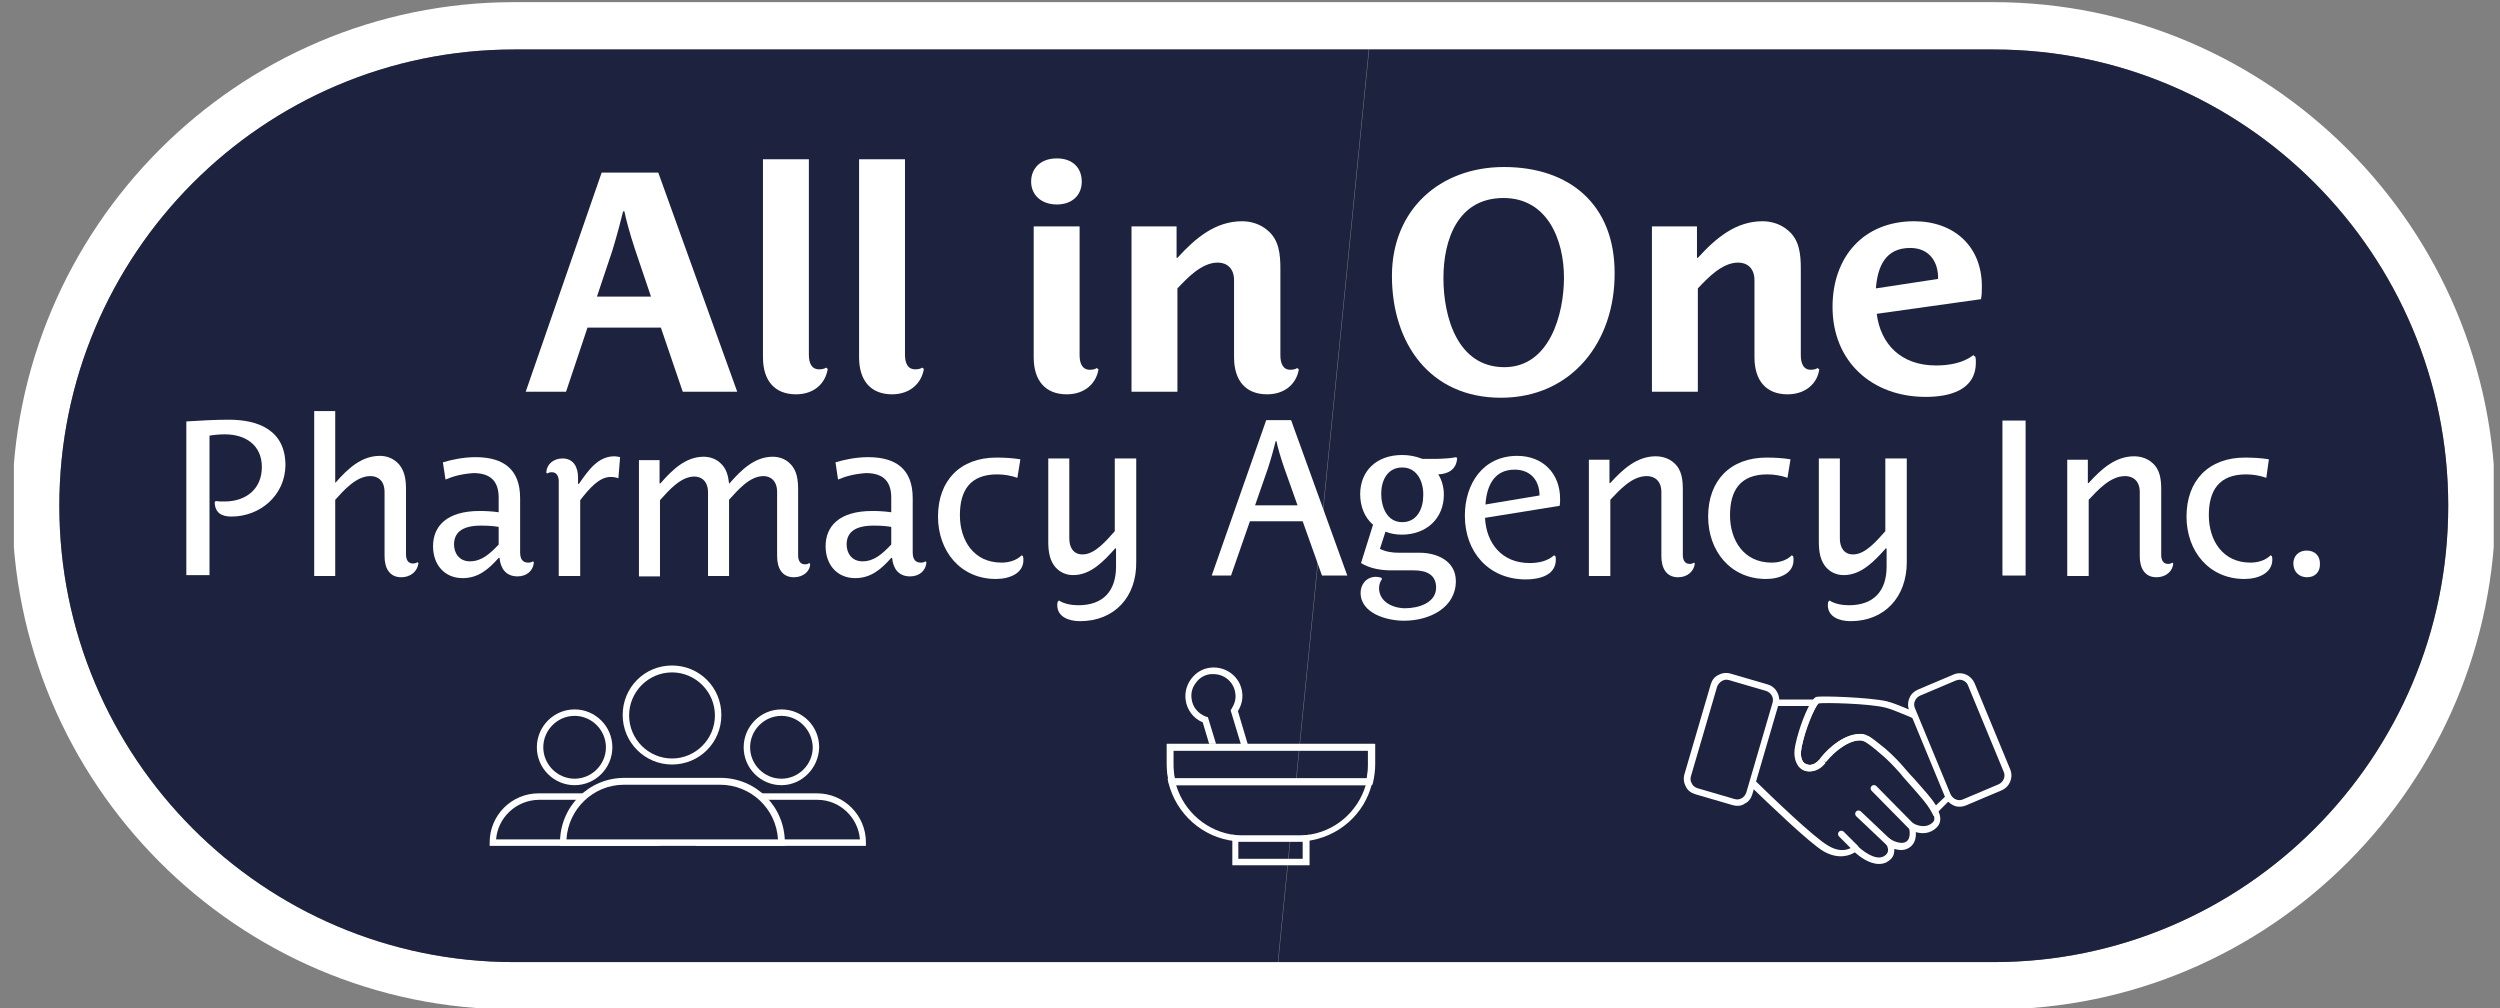 <svg width="124" height="50" viewBox="0 0 124 50" fill="none" xmlns="http://www.w3.org/2000/svg">
<rect x="0" y="0" width="124" height="50" fill="#808080" stroke="none"/>
<g clip-path="url(#clip0_12702_23886)">
<path d="M98.875 0.107H25.5C11.775 0.107 0.603 11.316 0.603 25.088C0.603 38.859 11.775 50.069 25.5 50.069H98.875C112.601 50.069 123.773 38.859 123.773 25.088C123.773 11.316 112.601 0.107 98.875 0.107ZM98.875 47.72H25.5C13.052 47.72 2.943 37.578 2.943 25.088C2.943 12.597 13.052 2.455 25.5 2.455H98.875C111.324 2.455 121.432 12.597 121.432 25.088C121.432 37.578 111.303 47.72 98.875 47.72Z" fill="white"/>
<path d="M67.891 2.455L63.379 47.72H25.5C13.052 47.72 2.943 37.578 2.943 25.088C2.943 12.597 13.052 2.455 25.5 2.455H67.891Z" fill="#1D233F"/>
<path d="M121.432 25.088C121.432 37.578 111.324 47.72 98.875 47.72H63.4L67.912 2.455H98.896C111.302 2.455 121.432 12.597 121.432 25.088Z" fill="#1D233F"/>
<path d="M33.864 19.43L32.779 16.248H29.14L28.076 19.43H26.075L29.842 8.562H32.651L36.566 19.43H33.864ZM31.502 12.384C31.246 11.615 31.034 10.825 30.97 10.483H30.906C30.821 10.846 30.608 11.658 30.374 12.426L29.608 14.711H32.289L31.502 12.384Z" fill="white"/>
<path d="M39.481 19.558C38.417 19.558 37.843 18.874 37.843 17.721V7.9H40.12V17.593C40.12 17.999 40.247 18.319 40.63 18.319C40.758 18.319 40.886 18.298 40.971 18.234L41.056 18.298C40.95 18.981 40.418 19.558 39.481 19.558Z" fill="white"/>
<path d="M44.249 19.558C43.185 19.558 42.61 18.874 42.61 17.721V7.9H44.887V17.593C44.887 17.999 45.015 18.319 45.398 18.319C45.526 18.319 45.653 18.298 45.739 18.234L45.824 18.298C45.717 18.981 45.164 19.558 44.249 19.558Z" fill="white"/>
<path d="M52.42 10.142C51.654 10.142 51.144 9.672 51.144 9.01C51.144 8.37 51.59 7.857 52.42 7.857C53.208 7.857 53.655 8.327 53.655 9.01C53.655 9.693 53.165 10.142 52.42 10.142ZM52.91 19.558C51.846 19.558 51.271 18.874 51.271 17.721V11.231H53.548V17.615C53.548 18.02 53.676 18.341 54.059 18.341C54.187 18.341 54.314 18.319 54.399 18.255L54.485 18.319C54.378 18.981 53.846 19.558 52.91 19.558Z" fill="white"/>
<path d="M62.848 19.558C61.784 19.558 61.209 18.874 61.209 17.721V13.899C61.209 13.302 60.847 13.024 60.4 13.024C59.592 13.024 58.868 13.814 58.4 14.305V19.429H56.123V11.231H58.358V12.789H58.4C59.315 11.786 60.294 10.974 61.613 10.974C62.06 10.974 62.528 11.124 62.869 11.423C63.444 11.893 63.507 12.618 63.507 13.323V17.615C63.507 18.02 63.635 18.34 63.997 18.34C64.124 18.34 64.252 18.319 64.337 18.255L64.422 18.319C64.316 18.981 63.784 19.558 62.848 19.558Z" fill="white"/>
<path d="M74.445 19.728C70.934 19.728 69.04 17.038 69.04 13.686C69.04 10.398 71.423 8.284 74.594 8.284C77.85 8.284 80.085 10.142 80.085 13.537C80.106 16.953 77.957 19.728 74.445 19.728ZM74.573 9.821C72.317 9.821 71.594 11.871 71.594 13.793C71.594 15.693 72.275 18.212 74.615 18.212C76.871 18.212 77.573 15.565 77.573 13.771C77.573 11.914 76.765 9.821 74.573 9.821Z" fill="white"/>
<path d="M88.66 19.558C87.596 19.558 87.022 18.874 87.022 17.721V13.899C87.022 13.302 86.66 13.024 86.213 13.024C85.404 13.024 84.681 13.814 84.213 14.305V19.429H81.936V11.231H84.17V12.789H84.213C85.128 11.786 86.106 10.974 87.426 10.974C87.873 10.974 88.341 11.124 88.681 11.423C89.256 11.893 89.32 12.618 89.32 13.323V17.615C89.32 18.02 89.448 18.34 89.809 18.34C89.937 18.34 90.065 18.319 90.15 18.255L90.235 18.319C90.15 18.981 89.596 19.558 88.66 19.558Z" fill="white"/>
<path d="M98.257 14.839L93.086 15.565C93.278 17.081 94.299 18.127 96.023 18.127C96.64 18.127 97.364 18.02 97.874 17.615L97.981 17.7C98.002 17.785 98.002 17.892 98.002 17.978C98.002 19.387 96.64 19.686 95.512 19.686C92.874 19.686 90.894 17.956 90.894 15.223C90.894 12.725 92.448 10.974 94.938 10.974C96.917 10.974 98.3 12.213 98.3 14.198C98.3 14.433 98.3 14.625 98.257 14.839ZM94.746 12.298C93.533 12.298 93.129 13.195 93.044 14.305L96.129 13.835C96.151 13.003 95.704 12.298 94.746 12.298Z" fill="white"/>
<path d="M11.477 25.621C11.008 25.621 10.668 25.451 10.647 24.917L10.689 24.853C10.838 24.874 10.987 24.874 11.136 24.874C12.2 24.874 12.988 24.255 12.988 23.166C12.988 22.077 12.179 21.543 11.157 21.543C10.902 21.543 10.647 21.565 10.391 21.607V28.525H9.242V20.903C9.944 20.86 10.647 20.817 11.349 20.817C12.839 20.817 14.158 21.351 14.158 23.081C14.137 24.575 12.902 25.621 11.477 25.621Z" fill="white"/>
<path d="M19.904 28.632C19.308 28.632 19.074 28.162 19.074 27.586V24.404C19.074 23.849 18.755 23.614 18.372 23.614C17.669 23.614 17.052 24.319 16.627 24.789V28.568H15.584V20.39H16.627V23.935H16.648C17.244 23.251 17.925 22.611 18.84 22.611C19.159 22.611 19.457 22.718 19.691 22.931C20.074 23.273 20.138 23.785 20.138 24.276V27.5C20.138 27.735 20.223 27.949 20.478 27.949C20.564 27.949 20.649 27.927 20.712 27.885L20.755 27.927C20.712 28.333 20.372 28.632 19.904 28.632Z" fill="white"/>
<path d="M22.096 23.785L21.968 22.931C22.394 22.803 22.989 22.675 23.585 22.675C24.968 22.675 25.798 23.273 25.798 24.703V27.394C25.798 27.735 25.926 27.906 26.203 27.906C26.288 27.906 26.373 27.885 26.437 27.842L26.479 27.885C26.458 28.29 26.139 28.589 25.671 28.589C25.054 28.589 24.82 28.141 24.777 27.671H24.734C24.224 28.248 23.713 28.675 22.947 28.675C22.032 28.675 21.479 27.991 21.479 27.095C21.479 26.113 22.138 25.344 23.798 25.344C24.096 25.344 24.436 25.365 24.734 25.408V24.682C24.734 23.849 24.309 23.465 23.479 23.465C22.904 23.508 22.5 23.614 22.096 23.785ZM24.734 26.134C24.479 26.091 24.202 26.07 23.862 26.07C22.84 26.07 22.521 26.476 22.521 27.009C22.521 27.436 22.777 27.842 23.309 27.842C23.883 27.842 24.288 27.479 24.734 27.009V26.134Z" fill="white"/>
<path d="M30.672 23.721C30.544 23.678 30.438 23.657 30.289 23.657C29.714 23.657 29.225 24.234 28.778 24.81V28.568H27.714V23.871C27.714 23.657 27.629 23.422 27.373 23.422C27.288 23.422 27.203 23.444 27.139 23.486L27.097 23.444C27.118 22.995 27.48 22.739 27.905 22.739C28.437 22.739 28.671 23.166 28.671 23.678V23.999H28.714C29.203 23.294 29.672 22.632 30.48 22.632C30.565 22.632 30.672 22.654 30.757 22.675L30.672 23.721Z" fill="white"/>
<path d="M39.375 28.632C38.779 28.632 38.545 28.162 38.545 27.586V24.404C38.545 23.849 38.225 23.614 37.864 23.614C37.183 23.614 36.587 24.319 36.161 24.789V28.568H35.118V24.426C35.118 23.871 34.799 23.636 34.438 23.636C33.757 23.636 33.161 24.34 32.735 24.81V28.589H31.692V22.824H32.714V23.977H32.756C33.352 23.294 34.012 22.654 34.906 22.654C35.204 22.654 35.523 22.76 35.736 22.974C36.034 23.23 36.119 23.614 36.161 23.977H36.182C36.778 23.294 37.438 22.654 38.332 22.654C38.63 22.654 38.949 22.76 39.162 22.974C39.545 23.316 39.587 23.828 39.587 24.319V27.543C39.587 27.778 39.672 27.991 39.928 27.991C40.013 27.991 40.077 27.97 40.141 27.927L40.183 27.97C40.183 28.333 39.843 28.632 39.375 28.632Z" fill="white"/>
<path d="M41.567 23.785L41.44 22.931C41.865 22.803 42.461 22.675 43.057 22.675C44.44 22.675 45.27 23.273 45.27 24.703V27.394C45.27 27.735 45.398 27.906 45.674 27.906C45.76 27.906 45.845 27.885 45.908 27.842L45.951 27.885C45.93 28.29 45.611 28.589 45.142 28.589C44.525 28.589 44.291 28.141 44.249 27.671H44.206C43.695 28.248 43.185 28.675 42.419 28.675C41.504 28.675 40.95 27.991 40.95 27.095C40.95 26.113 41.61 25.344 43.27 25.344C43.568 25.344 43.908 25.365 44.206 25.408V24.682C44.206 23.849 43.781 23.465 42.95 23.465C42.376 23.508 41.972 23.614 41.567 23.785ZM44.206 26.134C43.951 26.091 43.674 26.07 43.334 26.07C42.312 26.07 41.993 26.476 41.993 27.009C41.993 27.436 42.248 27.842 42.78 27.842C43.355 27.842 43.759 27.479 44.206 27.009V26.134Z" fill="white"/>
<path d="M49.398 28.717C47.632 28.717 46.525 27.329 46.525 25.621C46.525 23.828 47.632 22.696 49.419 22.696C49.824 22.696 50.228 22.718 50.611 22.782L50.462 23.7C50.164 23.593 49.803 23.529 49.462 23.529C48.121 23.529 47.611 24.319 47.611 25.557C47.611 26.796 48.292 27.906 49.675 27.906C50.037 27.906 50.42 27.799 50.675 27.543L50.739 27.586C50.76 27.65 50.76 27.714 50.76 27.756C50.781 28.418 50.1 28.717 49.398 28.717Z" fill="white"/>
<path d="M53.569 30.81C53.016 30.81 52.441 30.596 52.441 30.02C52.441 29.956 52.441 29.913 52.462 29.849L52.526 29.785C52.782 29.956 53.165 30.02 53.484 30.02C54.718 30.02 55.356 29.315 55.356 28.098V27.201H55.314C54.739 27.842 54.101 28.525 53.228 28.525C52.931 28.525 52.633 28.418 52.42 28.205C52.058 27.863 51.994 27.351 51.994 26.86V22.739H53.037V26.71C53.037 27.137 53.228 27.5 53.697 27.5C54.314 27.5 54.888 26.796 55.293 26.347V22.739H56.357V27.885C56.378 29.614 55.271 30.81 53.569 30.81Z" fill="white"/>
<path d="M65.571 28.547L64.613 25.856H61.995L61.059 28.547H60.102L62.804 20.839H64.038L66.826 28.547H65.571ZM63.698 23.209C63.528 22.718 63.357 22.141 63.315 21.885H63.272C63.209 22.141 63.059 22.718 62.889 23.23L62.251 25.066H64.358L63.698 23.209Z" fill="white"/>
<path d="M71.338 23.529C71.529 23.828 71.615 24.191 71.615 24.532C71.615 25.707 70.763 26.518 69.529 26.518C69.252 26.518 68.976 26.475 68.72 26.369L68.444 27.223C68.742 27.372 69.061 27.415 69.359 27.415H70.401C71.274 27.415 72.21 27.82 72.21 28.824C72.21 30.126 70.933 30.788 69.635 30.788C68.784 30.788 67.486 30.425 67.486 29.401C67.486 28.995 67.763 28.61 68.252 28.61C68.337 28.61 68.422 28.632 68.508 28.653L68.55 28.717C68.465 28.824 68.401 28.995 68.401 29.166C68.401 29.849 69.082 30.169 69.699 30.169C70.338 30.169 71.231 29.913 71.231 29.144C71.231 28.482 70.721 28.29 70.125 28.29H69.018C68.508 28.29 67.954 28.205 67.507 27.927L68.103 26.027C67.678 25.664 67.465 25.109 67.465 24.511C67.465 23.38 68.252 22.568 69.55 22.568C69.891 22.568 70.231 22.632 70.55 22.76C71.104 22.76 71.678 22.782 72.232 22.675L72.274 22.739C72.232 23.294 71.827 23.508 71.338 23.529ZM69.55 23.187C68.805 23.187 68.508 23.849 68.508 24.49C68.508 25.13 68.784 25.899 69.55 25.899C70.295 25.899 70.593 25.216 70.593 24.575C70.614 23.935 70.316 23.187 69.55 23.187Z" fill="white"/>
<path d="M77.36 25.088L73.657 25.685C73.721 26.945 74.487 27.927 75.871 27.927C76.296 27.927 76.743 27.842 77.084 27.543L77.147 27.586C77.169 27.65 77.169 27.692 77.169 27.756C77.169 28.568 76.296 28.739 75.679 28.739C73.849 28.739 72.657 27.393 72.657 25.579C72.657 23.977 73.572 22.611 75.253 22.611C76.53 22.611 77.381 23.486 77.381 24.746C77.381 24.853 77.381 24.959 77.36 25.088ZM75.126 23.294C74.147 23.294 73.743 24.041 73.679 25.023L76.36 24.575C76.36 23.828 75.913 23.294 75.126 23.294Z" fill="white"/>
<path d="M83.234 28.632C82.638 28.632 82.404 28.162 82.404 27.586V24.404C82.404 23.849 82.064 23.614 81.68 23.614C80.936 23.614 80.319 24.319 79.872 24.789V28.568H78.808V22.803H79.829V23.956H79.872C80.489 23.273 81.191 22.632 82.127 22.632C82.447 22.632 82.787 22.739 83.021 22.953C83.425 23.294 83.468 23.807 83.468 24.298V27.522C83.468 27.757 83.553 27.97 83.808 27.97C83.894 27.97 83.957 27.949 84.021 27.906L84.064 27.949C84.021 28.333 83.702 28.632 83.234 28.632Z" fill="white"/>
<path d="M87.597 28.717C85.83 28.717 84.724 27.329 84.724 25.621C84.724 23.828 85.83 22.696 87.618 22.696C88.022 22.696 88.426 22.718 88.809 22.782L88.66 23.7C88.363 23.593 88.001 23.529 87.66 23.529C86.32 23.529 85.809 24.319 85.809 25.557C85.809 26.796 86.49 27.906 87.873 27.906C88.235 27.906 88.618 27.799 88.873 27.543L88.937 27.586C88.958 27.65 88.958 27.714 88.958 27.756C88.98 28.418 88.299 28.717 87.597 28.717Z" fill="white"/>
<path d="M91.789 30.81C91.235 30.81 90.661 30.596 90.661 30.02C90.661 29.956 90.661 29.913 90.682 29.849L90.746 29.785C91.001 29.956 91.384 30.02 91.704 30.02C92.938 30.02 93.576 29.315 93.576 28.098V27.201H93.534C92.959 27.842 92.321 28.525 91.448 28.525C91.15 28.525 90.852 28.418 90.639 28.205C90.278 27.863 90.214 27.351 90.214 26.86V22.739H91.257V26.71C91.257 27.137 91.448 27.5 91.916 27.5C92.533 27.5 93.108 26.796 93.512 26.347V22.739H94.576V27.885C94.576 29.614 93.47 30.81 91.789 30.81Z" fill="white"/>
<path d="M99.321 28.547V20.86H100.47V28.547H99.321Z" fill="white"/>
<path d="M106.961 28.632C106.366 28.632 106.132 28.162 106.132 27.586V24.404C106.132 23.849 105.791 23.614 105.408 23.614C104.663 23.614 104.046 24.319 103.599 24.789V28.568H102.535V22.803H103.557V23.956H103.599C104.216 23.273 104.919 22.632 105.855 22.632C106.174 22.632 106.515 22.739 106.749 22.953C107.153 23.294 107.196 23.807 107.196 24.298V27.522C107.196 27.757 107.281 27.97 107.536 27.97C107.621 27.97 107.685 27.949 107.749 27.906L107.791 27.949C107.77 28.333 107.43 28.632 106.961 28.632Z" fill="white"/>
<path d="M111.324 28.717C109.558 28.717 108.451 27.329 108.451 25.621C108.451 23.828 109.558 22.696 111.345 22.696C111.75 22.696 112.154 22.718 112.537 22.782L112.409 23.7C112.111 23.593 111.75 23.529 111.409 23.529C110.068 23.529 109.558 24.319 109.558 25.557C109.558 26.796 110.239 27.906 111.622 27.906C111.984 27.906 112.367 27.799 112.622 27.543L112.686 27.586C112.707 27.65 112.707 27.714 112.707 27.756C112.707 28.418 112.026 28.717 111.324 28.717Z" fill="white"/>
<path d="M114.431 28.632C114.027 28.632 113.75 28.354 113.75 27.949C113.75 27.586 114.005 27.308 114.41 27.308C114.814 27.308 115.069 27.564 115.069 27.949C115.091 28.354 114.835 28.632 114.431 28.632Z" fill="white"/>
<path d="M42.972 41.955H34.523V41.784C34.523 40.439 35.609 39.35 36.949 39.35H40.525C41.865 39.35 42.95 40.439 42.95 41.784V41.955H42.972ZM34.864 41.635H42.653C42.567 40.546 41.652 39.671 40.546 39.671H36.971C35.843 39.692 34.928 40.546 34.864 41.635Z" fill="white"/>
<path d="M38.758 38.945C37.737 38.945 36.886 38.112 36.886 37.066C36.886 36.041 37.716 35.187 38.758 35.187C39.801 35.187 40.631 36.02 40.631 37.066C40.61 38.09 39.78 38.945 38.758 38.945ZM38.758 35.507C37.907 35.507 37.205 36.212 37.205 37.066C37.205 37.92 37.907 38.624 38.758 38.624C39.61 38.624 40.312 37.92 40.312 37.066C40.291 36.212 39.61 35.507 38.758 35.507Z" fill="white"/>
<path d="M32.714 41.955H24.287V41.784C24.287 40.439 25.372 39.35 26.713 39.35H30.288C31.629 39.35 32.714 40.439 32.714 41.784V41.955ZM24.606 41.635H32.395C32.31 40.546 31.395 39.671 30.288 39.671H26.713C25.607 39.692 24.691 40.546 24.606 41.635Z" fill="white"/>
<path d="M28.501 38.945C27.479 38.945 26.628 38.112 26.628 37.066C26.628 36.041 27.458 35.187 28.501 35.187C29.522 35.187 30.373 36.02 30.373 37.066C30.373 38.09 29.543 38.945 28.501 38.945ZM28.501 35.507C27.649 35.507 26.947 36.212 26.947 37.066C26.947 37.92 27.649 38.624 28.501 38.624C29.352 38.624 30.054 37.92 30.054 37.066C30.054 36.212 29.352 35.507 28.501 35.507Z" fill="white"/>
<path d="M38.758 41.806H27.927C27.927 40.119 29.289 38.774 30.949 38.774H35.715C37.397 38.774 38.758 40.119 38.758 41.806Z" fill="#1D233F"/>
<path d="M38.907 41.955H27.777V41.785C27.777 40.012 29.203 38.582 30.969 38.582H35.736C37.502 38.582 38.928 40.012 38.928 41.785V41.955H38.907ZM28.096 41.635H38.588C38.503 40.119 37.247 38.923 35.715 38.923H30.948C29.416 38.923 28.182 40.14 28.096 41.635Z" fill="white"/>
<path d="M33.332 37.77C34.589 37.77 35.609 36.748 35.609 35.486C35.609 34.224 34.589 33.201 33.332 33.201C32.074 33.201 31.055 34.224 31.055 35.486C31.055 36.748 32.074 37.77 33.332 37.77Z" fill="#1D233F"/>
<path d="M33.332 37.92C31.991 37.92 30.885 36.831 30.885 35.464C30.885 34.098 31.97 33.009 33.332 33.009C34.694 33.009 35.779 34.098 35.779 35.464C35.779 36.831 34.694 37.92 33.332 37.92ZM33.332 33.351C32.162 33.351 31.204 34.312 31.204 35.486C31.204 36.66 32.162 37.621 33.332 37.621C34.502 37.621 35.46 36.66 35.46 35.486C35.46 34.312 34.502 33.351 33.332 33.351Z" fill="white"/>
<path d="M67.933 38.774C67.593 40.268 66.337 41.4 64.784 41.549C64.656 41.571 64.529 41.571 64.401 41.571H61.677C61.549 41.571 61.422 41.571 61.294 41.549C59.74 41.379 58.485 40.247 58.145 38.774H67.933Z" fill="#1D233F"/>
<path d="M64.379 41.742H61.656C61.507 41.742 61.379 41.742 61.251 41.72C59.655 41.549 58.336 40.375 57.953 38.816L57.91 38.624H68.103L68.061 38.816C67.699 40.396 66.358 41.549 64.762 41.72C64.677 41.742 64.528 41.742 64.379 41.742ZM58.336 38.944C58.74 40.29 59.91 41.272 61.294 41.421C61.4 41.443 61.528 41.443 61.677 41.443H64.401C64.528 41.443 64.656 41.443 64.784 41.421C66.188 41.272 67.337 40.29 67.742 38.944H58.336Z" fill="white"/>
<path d="M68.061 38.944H58.016L57.995 38.816C57.931 38.539 57.889 38.24 57.889 37.92V36.895H68.21V37.92C68.21 38.219 68.167 38.517 68.103 38.816L68.061 38.944ZM58.25 38.624H67.784C67.827 38.389 67.848 38.176 67.848 37.941V37.236H58.165V37.941C58.187 38.154 58.208 38.389 58.25 38.624Z" fill="white"/>
<path d="M64.932 42.916H61.123V41.4L61.293 41.421C61.4 41.443 61.527 41.443 61.676 41.443H64.4C64.528 41.443 64.656 41.443 64.783 41.421L64.954 41.4V42.916H64.932ZM61.442 42.596H64.613V41.742C64.528 41.742 64.464 41.742 64.379 41.742H61.655C61.57 41.742 61.506 41.742 61.421 41.742V42.596H61.442Z" fill="white"/>
<path d="M61.4 35.272C61.571 34.995 61.656 34.674 61.613 34.354C61.528 33.585 60.826 33.03 60.038 33.116C59.655 33.158 59.336 33.35 59.102 33.649C58.868 33.948 58.761 34.311 58.804 34.696C58.868 35.208 59.187 35.635 59.655 35.827L59.974 36.895H60.315L59.911 35.571L59.826 35.55C59.421 35.4 59.145 35.059 59.102 34.653C59.059 34.354 59.145 34.076 59.336 33.842C59.506 33.607 59.783 33.457 60.06 33.436C60.102 33.436 60.145 33.436 60.187 33.436C60.741 33.436 61.209 33.842 61.273 34.397C61.315 34.674 61.23 34.931 61.081 35.165L61.038 35.229L61.549 36.916H61.89L61.4 35.272Z" fill="white"/>
<path d="M57.867 36.895V37.92C57.867 38.219 57.91 38.517 57.974 38.816L57.995 38.944H68.039L68.06 38.816C68.124 38.539 68.167 38.219 68.167 37.92V36.895H57.867ZM67.869 37.92C67.869 38.154 67.848 38.389 67.805 38.603H58.272C58.229 38.389 58.208 38.154 58.208 37.92V37.215H67.89V37.92H67.869Z" fill="white"/>
<path d="M93.193 42.852C92.703 42.852 92.214 42.468 92.001 42.276C91.767 42.425 91.192 42.66 90.426 42.211C89.724 41.784 87.766 39.906 86.638 38.817L86.596 38.774V34.696H90.299L90.128 34.952C89.937 35.23 89.554 36.084 89.362 37.044C89.298 37.365 89.32 37.621 89.426 37.77C89.49 37.877 89.618 37.92 89.745 37.941C89.937 37.941 90.107 37.834 90.256 37.664C90.277 37.642 90.299 37.621 90.299 37.6C90.745 37.023 91.575 36.361 92.32 36.425C92.448 36.425 92.576 36.489 92.703 36.553C92.873 36.66 93.15 36.874 93.512 37.172C93.852 37.471 94.193 37.813 94.512 38.197C94.64 38.347 94.789 38.518 94.916 38.646C95.448 39.244 95.895 39.735 96.108 40.162C96.299 40.525 96.278 40.824 96.065 41.037C95.725 41.379 95.299 41.357 95.023 41.272C95.044 41.507 95.001 41.848 94.704 42.041C94.448 42.211 94.171 42.169 93.959 42.105C93.959 42.169 93.959 42.254 93.937 42.34C93.895 42.532 93.746 42.681 93.533 42.788C93.427 42.831 93.32 42.852 93.193 42.852ZM92.022 41.848L92.129 41.955C92.341 42.169 92.98 42.681 93.405 42.489C93.533 42.425 93.618 42.34 93.639 42.233C93.682 42.062 93.554 41.87 93.554 41.87L93.065 41.165L93.788 41.635C93.788 41.635 94.257 41.934 94.555 41.742C94.831 41.55 94.682 41.037 94.682 41.037L94.555 40.653L94.916 40.845C94.938 40.866 95.491 41.165 95.874 40.781C95.938 40.717 96.002 40.589 95.853 40.29C95.661 39.906 95.214 39.414 94.725 38.859C94.597 38.71 94.448 38.56 94.32 38.39C94.001 38.027 93.682 37.685 93.341 37.407C93.001 37.108 92.746 36.916 92.576 36.81C92.512 36.767 92.427 36.745 92.341 36.724C91.746 36.681 91.022 37.237 90.575 37.792L90.426 37.728L90.554 37.834C90.341 38.112 90.064 38.261 89.766 38.261C89.532 38.261 89.341 38.155 89.213 37.962C89.107 37.792 88.979 37.493 89.085 36.98C89.234 36.233 89.532 35.464 89.766 35.016H86.979V38.646C87.894 39.542 89.958 41.528 90.66 41.934C91.448 42.425 91.937 41.977 91.958 41.955L92.022 41.848Z" fill="white"/>
<path d="M95.916 40.482L95.81 40.29C95.619 39.906 95.172 39.414 94.682 38.859C94.555 38.71 94.406 38.56 94.278 38.389C93.959 38.027 93.639 37.685 93.299 37.407C92.959 37.108 92.703 36.916 92.533 36.809C92.469 36.767 92.384 36.745 92.299 36.724C91.703 36.681 90.98 37.237 90.533 37.792L90.384 37.728L90.511 37.834C90.299 38.112 90.022 38.261 89.724 38.261C89.49 38.261 89.298 38.155 89.171 37.962C89.064 37.792 88.937 37.493 89.043 36.98C89.234 36.062 89.618 35.144 89.873 34.76C89.958 34.653 90.022 34.589 90.086 34.568C90.32 34.504 92.724 34.589 93.576 34.781C94.129 34.909 95.555 35.571 96.661 36.105L96.746 36.148V39.649L95.916 40.482ZM92.235 36.404C92.278 36.404 92.299 36.404 92.341 36.404C92.469 36.404 92.597 36.468 92.724 36.532C92.895 36.639 93.171 36.852 93.533 37.151C93.874 37.45 94.214 37.792 94.533 38.176C94.661 38.325 94.81 38.496 94.938 38.624C95.385 39.137 95.789 39.564 96.023 39.948L96.47 39.521V36.361C94.98 35.635 93.937 35.208 93.533 35.101C92.703 34.888 90.49 34.845 90.213 34.888C90.213 34.888 90.192 34.909 90.15 34.952C89.958 35.23 89.575 36.084 89.362 37.044C89.298 37.365 89.32 37.621 89.426 37.77C89.49 37.877 89.618 37.92 89.745 37.941C89.937 37.941 90.107 37.834 90.256 37.664C90.277 37.642 90.299 37.621 90.299 37.599C90.745 37.044 91.511 36.404 92.235 36.404Z" fill="white"/>
<path d="M86.936 38.219H86.617V38.71H86.936V38.219Z" fill="white"/>
<path d="M90.064 34.696H90.022V35.016H90.064V34.696Z" fill="white"/>
<path d="M94.81 41.165C94.768 41.165 94.725 41.144 94.704 41.123L92.831 39.222C92.767 39.158 92.767 39.051 92.831 38.987C92.895 38.923 93.001 38.923 93.065 38.987L94.938 40.888C95.002 40.952 95.002 41.059 94.938 41.123C94.895 41.144 94.853 41.165 94.81 41.165Z" fill="white"/>
<path d="M93.682 41.955C93.639 41.955 93.597 41.934 93.575 41.912L92.064 40.482C92.001 40.418 92.001 40.311 92.064 40.247C92.128 40.183 92.235 40.183 92.299 40.247L93.809 41.678C93.873 41.742 93.873 41.848 93.809 41.912C93.767 41.934 93.724 41.955 93.682 41.955Z" fill="white"/>
<path d="M92.023 42.233C91.98 42.233 91.937 42.212 91.916 42.19L91.214 41.486C91.15 41.422 91.15 41.315 91.214 41.251C91.278 41.187 91.384 41.187 91.448 41.251L92.15 41.955C92.214 42.019 92.214 42.126 92.15 42.19C92.108 42.212 92.065 42.233 92.023 42.233Z" fill="white"/>
<path d="M97.449 39.799L99.215 39.051C99.534 38.923 99.704 38.539 99.555 38.219L97.789 33.948C97.661 33.628 97.278 33.457 96.959 33.607L95.193 34.354C94.874 34.482 94.703 34.866 94.852 35.187L96.619 39.457C96.746 39.777 97.108 39.927 97.449 39.799Z" fill="#1D233F"/>
<path d="M97.193 40.012C97.087 40.012 96.981 39.991 96.895 39.948C96.704 39.863 96.555 39.713 96.47 39.521L94.704 35.251C94.618 35.059 94.618 34.845 94.704 34.632C94.789 34.418 94.938 34.29 95.129 34.205L96.895 33.457C97.087 33.372 97.3 33.372 97.513 33.457C97.704 33.543 97.853 33.692 97.938 33.884L99.704 38.155C99.875 38.56 99.683 39.03 99.279 39.201L97.513 39.948C97.406 39.991 97.3 40.012 97.193 40.012ZM97.193 33.714C97.129 33.714 97.066 33.735 97.002 33.756L95.236 34.504C95.001 34.61 94.874 34.888 94.98 35.123L96.746 39.393C96.853 39.628 97.129 39.756 97.364 39.649L99.13 38.902C99.364 38.795 99.492 38.518 99.385 38.283L97.619 34.013C97.555 33.82 97.364 33.714 97.193 33.714Z" fill="white"/>
<path d="M84.148 39.243L85.978 39.777C86.319 39.884 86.681 39.692 86.766 39.35L88.064 34.909C88.17 34.568 87.979 34.205 87.638 34.119L85.808 33.585C85.468 33.479 85.106 33.671 85.021 34.012L83.723 38.453C83.616 38.795 83.808 39.137 84.148 39.243Z" fill="#1D233F"/>
<path d="M86.149 39.969C86.064 39.969 86 39.948 85.915 39.927L84.085 39.393C83.872 39.329 83.701 39.201 83.616 39.009C83.51 38.816 83.489 38.603 83.552 38.389L84.851 33.949C84.914 33.735 85.042 33.564 85.234 33.479C85.425 33.372 85.638 33.351 85.851 33.415L87.681 33.949C88.106 34.077 88.341 34.525 88.213 34.952L86.915 39.393C86.851 39.606 86.723 39.777 86.532 39.863C86.425 39.948 86.298 39.969 86.149 39.969ZM84.191 39.094L86.021 39.628C86.276 39.713 86.532 39.564 86.617 39.308L87.915 34.867C88 34.61 87.851 34.354 87.596 34.269L85.766 33.735C85.638 33.692 85.51 33.714 85.404 33.778C85.297 33.842 85.212 33.949 85.17 34.055L83.872 38.496C83.829 38.624 83.85 38.752 83.914 38.859C83.957 38.966 84.063 39.051 84.191 39.094Z" fill="white"/>
</g>
<defs>
<clipPath id="clip0_12702_23886">
<rect width="123" height="50" fill="white" transform="translate(0.688)"/>
</clipPath>
</defs>
</svg>
